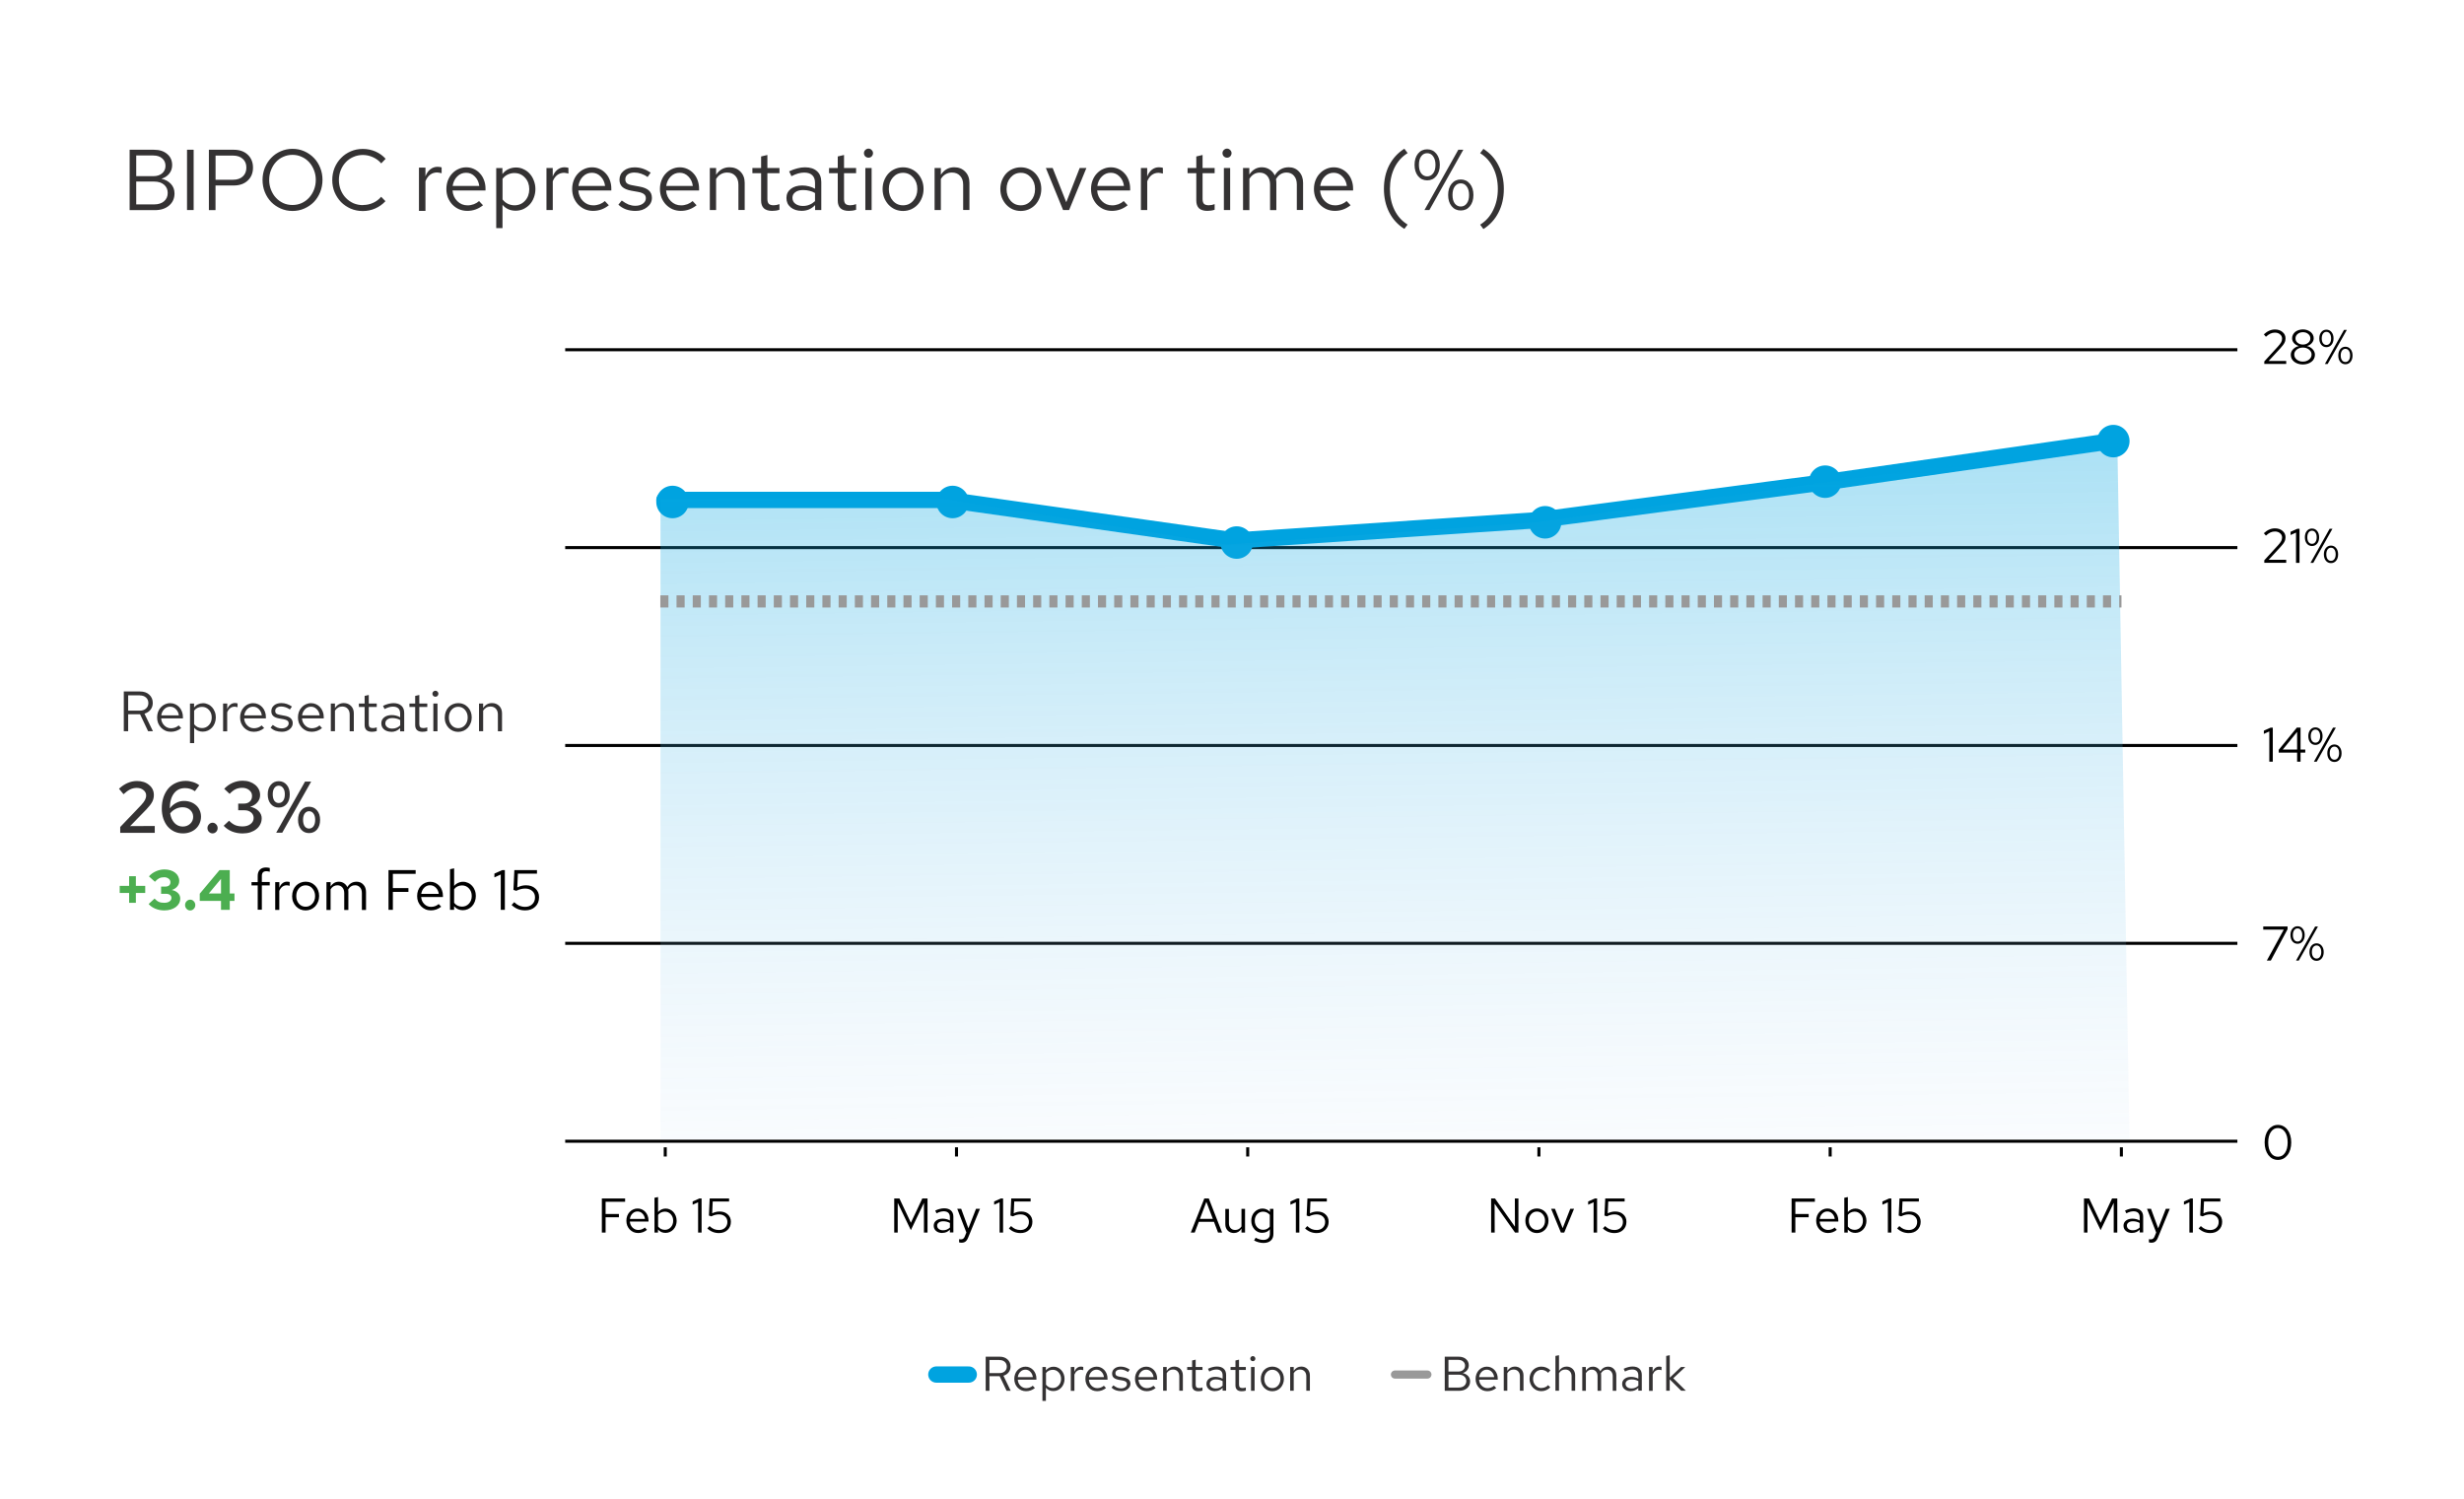 <?xml version="1.0" encoding="UTF-8"?>
<svg xmlns="http://www.w3.org/2000/svg" width="565.47" height="343.96" xmlns:xlink="http://www.w3.org/1999/xlink" viewBox="0 0 565.47 343.96">
  <defs>
    <style>
      .m {
        fill: url(#k);
      }

      .n {
        clip-path: url(#i);
      }

      .o {
        stroke: #00a3e0;
        stroke-width: 3.73px;
      }

      .o, .p, .q, .r {
        fill: none;
      }

      .o, .q {
        stroke-linecap: round;
      }

      .s {
        clip-path: url(#f);
      }

      .t {
        fill: #343233;
      }

      .u {
        clip-path: url(#j);
      }

      .v {
        fill: #00a3e0;
      }

      .w, .x {
        fill: #fff;
      }

      .y {
        clip-path: url(#h);
      }

      .q {
        stroke-dasharray: 7.45 7.45;
        stroke-width: 1.86px;
      }

      .q, .r {
        stroke: #999;
      }

      .x {
        filter: url(#b);
      }

      .z {
        clip-path: url(#g);
      }

      .aa {
        fill: #4cae50;
      }

      .ab {
        clip-path: url(#e);
      }

      .r {
        stroke-dasharray: 1.86 1.86;
        stroke-width: 2.79px;
      }
    </style>
    <filter id="b" data-name="drop-shadow-1" x="-1.03" y="1.81" width="567.36" height="346.44" filterUnits="userSpaceOnUse">
      <feOffset dx="0" dy="1.94"/>
      <feGaussianBlur result="c" stdDeviation="4.86"/>
      <feFlood flood-color="#000c2f" flood-opacity=".15"/>
      <feComposite in2="c" operator="in"/>
      <feComposite in="SourceGraphic"/>
    </filter>
    <clipPath id="e">
      <rect class="p" x="152.32" y="263.31" width=".7" height="2.11"/>
    </clipPath>
    <clipPath id="f">
      <rect class="p" x="219.16" y="263.31" width=".7" height="2.11"/>
    </clipPath>
    <clipPath id="g">
      <rect class="p" x="285.99" y="263.31" width=".7" height="2.11"/>
    </clipPath>
    <clipPath id="h">
      <rect class="p" x="352.82" y="263.31" width=".7" height="2.11"/>
    </clipPath>
    <clipPath id="i">
      <rect class="p" x="419.66" y="263.31" width=".7" height="2.11"/>
    </clipPath>
    <clipPath id="j">
      <rect class="p" x="486.49" y="263.31" width=".7" height="2.11"/>
    </clipPath>
    <linearGradient id="k" x1="318.19" y1="328.46" x2="320.7" y2="131.32" gradientTransform="translate(0 436) scale(1 -1)" gradientUnits="userSpaceOnUse">
      <stop offset="0" stop-color="#00a4e0" stop-opacity=".32"/>
      <stop offset="1" stop-color="#d7dbf3" stop-opacity="0"/>
    </linearGradient>
  </defs>
  <g id="a" data-name="Layer 2">
    <rect class="x" x="13.64" y="14.52" width="538" height="317" rx="3.62" ry="3.62"/>
  </g>
  <g id="d" data-name="bipoc">
    <g>
      <path class="t" d="M29.73,34.37h5.6c1.27,0,2.27.32,3.03.97.76.63,1.15,1.48,1.15,2.55,0,.75-.22,1.4-.67,1.96-.44.55-1.03.94-1.78,1.17.91.21,1.63.61,2.18,1.21.54.59.81,1.31.81,2.16,0,1.15-.42,2.08-1.25,2.79-.82.7-1.9,1.05-3.24,1.05h-5.81v-13.84ZM35.21,35.68h-3.95v4.75h3.95c.83,0,1.5-.22,2-.65.51-.44.77-1.01.77-1.72s-.26-1.29-.77-1.72c-.5-.44-1.17-.65-2-.65ZM35.39,46.91c.94,0,1.69-.24,2.25-.71.57-.49.85-1.13.85-1.92s-.28-1.42-.85-1.9c-.55-.47-1.31-.71-2.25-.71h-4.13v5.24h4.13ZM42.92,48.21v-13.84h1.52v13.84h-1.52ZM47.94,48.21v-13.84h5.71c1.33,0,2.4.38,3.2,1.13.8.75,1.21,1.74,1.21,2.97s-.4,2.21-1.21,2.97c-.8.75-1.87,1.13-3.2,1.13h-4.19v5.66h-1.52ZM53.48,35.71h-4.01v5.54h4.01c.95,0,1.69-.25,2.23-.75.55-.5.83-1.18.83-2.04s-.28-1.51-.83-2c-.54-.5-1.29-.75-2.23-.75ZM74.01,41.29c0,.99-.18,1.92-.53,2.81-.36.87-.84,1.63-1.46,2.27-.62.63-1.35,1.13-2.2,1.5-.83.37-1.73.55-2.69.55s-1.85-.18-2.69-.55-1.58-.87-2.2-1.5c-.62-.65-1.11-1.4-1.46-2.27-.36-.88-.53-1.82-.53-2.81s.18-1.92.53-2.79c.36-.88.84-1.64,1.46-2.27.62-.65,1.35-1.15,2.2-1.52s1.74-.55,2.69-.55,1.86.18,2.69.55c.84.37,1.58.88,2.2,1.52.62.63,1.11,1.39,1.46,2.27.36.87.53,1.8.53,2.79ZM72.47,41.29c0-.8-.14-1.56-.42-2.25-.28-.71-.65-1.32-1.13-1.84s-1.04-.92-1.7-1.21c-.65-.3-1.34-.45-2.1-.45s-1.46.15-2.12.45c-.65.29-1.21.69-1.68,1.21-.47.51-.85,1.13-1.13,1.84-.28.7-.42,1.45-.42,2.25s.14,1.56.42,2.27c.28.7.65,1.31,1.13,1.82.47.51,1.03.92,1.68,1.23.66.29,1.36.44,2.12.44s1.45-.15,2.1-.44c.66-.3,1.23-.71,1.7-1.23.47-.51.85-1.12,1.13-1.82.28-.71.42-1.47.42-2.27ZM83.32,47.05c.79,0,1.56-.16,2.29-.49.74-.33,1.36-.8,1.86-1.4l.99,1.01c-.67.73-1.46,1.29-2.35,1.68s-1.84.59-2.83.59-1.92-.18-2.79-.55c-.86-.38-1.6-.89-2.23-1.52-.62-.65-1.11-1.4-1.48-2.27-.36-.87-.53-1.8-.53-2.79s.18-1.92.53-2.79c.37-.88.87-1.64,1.5-2.27.63-.65,1.38-1.15,2.23-1.52s1.78-.55,2.77-.55,1.98.2,2.89.59c.91.4,1.69.96,2.33,1.68l-1.01,1.05c-.51-.61-1.15-1.08-1.9-1.42-.75-.34-1.52-.51-2.31-.51s-1.5.15-2.18.45c-.67.29-1.25.69-1.74,1.21s-.88,1.13-1.17,1.84c-.28.7-.42,1.45-.42,2.25s.14,1.56.42,2.27c.29.7.68,1.31,1.17,1.82.49.51,1.07.92,1.74,1.23.69.29,1.42.44,2.21.44ZM110.85,47.11c-.55.44-1.13.76-1.72.97-.59.21-1.23.32-1.9.32s-1.31-.13-1.9-.38c-.58-.26-1.09-.62-1.52-1.07-.42-.45-.76-.98-1.01-1.58-.24-.62-.36-1.28-.36-1.98s.11-1.35.34-1.96c.24-.62.56-1.15.97-1.58.41-.45.89-.8,1.44-1.05.55-.26,1.15-.4,1.8-.4s1.22.13,1.76.38c.54.25,1.01.59,1.4,1.03.4.42.71.94.93,1.54.22.59.34,1.23.34,1.92v.44h-7.57c.07.98.43,1.79,1.09,2.45.66.65,1.44.97,2.35.97.5,0,.98-.09,1.44-.26.47-.18.88-.43,1.21-.73l.91.97ZM106.97,39.65c-.79,0-1.47.28-2.04.85-.57.57-.92,1.29-1.05,2.18h6.11c-.11-.87-.44-1.59-1.01-2.16-.55-.58-1.23-.87-2.02-.87ZM113.88,52.35v-13.78h1.42v1.38c.37-.49.82-.86,1.34-1.11.54-.26,1.13-.4,1.78-.4s1.2.13,1.74.4c.55.25,1.03.6,1.42,1.05.4.44.71.96.93,1.56.24.61.36,1.25.36,1.94s-.12,1.35-.36,1.96c-.22.61-.54,1.13-.95,1.58-.41.44-.89.78-1.44,1.05-.55.25-1.15.38-1.78.38s-1.17-.11-1.7-.34c-.51-.24-.96-.57-1.32-1.01v5.34h-1.44ZM118.08,39.71c-.57,0-1.09.12-1.58.36-.47.22-.86.55-1.17.97v4.73c.32.42.71.75,1.19.99.49.24,1.01.36,1.56.36.96,0,1.77-.35,2.41-1.05.65-.71.97-1.6.97-2.65s-.32-1.93-.97-2.63c-.65-.71-1.45-1.07-2.41-1.07ZM125.41,48.21v-9.65h1.44v1.96c.25-.67.61-1.19,1.07-1.56.47-.38,1.02-.57,1.62-.57.17,0,.33.01.47.04.15.01.29.05.44.1v1.31c-.16-.05-.33-.09-.51-.12-.17-.04-.34-.06-.49-.06-.59,0-1.11.17-1.56.51-.44.34-.78.82-1.03,1.44v6.6h-1.44ZM139.72,47.11c-.55.44-1.13.76-1.72.97-.59.21-1.23.32-1.9.32s-1.31-.13-1.9-.38c-.58-.26-1.09-.62-1.52-1.07-.42-.45-.76-.98-1.01-1.58-.24-.62-.36-1.28-.36-1.98s.11-1.35.34-1.96c.24-.62.56-1.15.97-1.58.41-.45.89-.8,1.44-1.05.55-.26,1.15-.4,1.8-.4s1.22.13,1.76.38c.54.25,1.01.59,1.4,1.03.4.42.71.94.93,1.54.22.59.34,1.23.34,1.92v.44h-7.57c.07.98.43,1.79,1.09,2.45.66.65,1.44.97,2.35.97.5,0,.98-.09,1.44-.26.47-.18.88-.43,1.21-.73l.91.97ZM135.84,39.65c-.79,0-1.47.28-2.04.85-.57.57-.92,1.29-1.05,2.18h6.11c-.11-.87-.44-1.59-1.01-2.16-.55-.58-1.23-.87-2.02-.87ZM141.92,46.97l.77-.95c.57.42,1.09.73,1.58.93.5.18,1.01.28,1.52.28.7,0,1.28-.16,1.74-.49.46-.33.69-.74.69-1.25,0-.4-.14-.71-.42-.93-.28-.22-.72-.4-1.32-.51l-1.58-.28c-.94-.17-1.63-.46-2.08-.87-.44-.41-.65-.96-.65-1.66,0-.83.32-1.51.97-2.04.66-.53,1.5-.79,2.51-.79.66,0,1.29.1,1.88.3.59.2,1.19.5,1.8.91l-.71,1.01c-.5-.36-1-.61-1.5-.77-.5-.17-1.01-.26-1.52-.26-.63,0-1.14.14-1.52.42-.38.28-.57.65-.57,1.13,0,.4.12.7.36.91.25.21.69.37,1.31.47l1.62.3c.96.17,1.67.47,2.12.89.46.42.69.99.69,1.7,0,.83-.36,1.54-1.09,2.12-.71.58-1.6.87-2.67.87-.79,0-1.52-.12-2.2-.36-.67-.25-1.25-.61-1.72-1.07ZM159.86,47.11c-.55.44-1.13.76-1.72.97-.59.21-1.23.32-1.9.32s-1.31-.13-1.9-.38c-.58-.26-1.09-.62-1.52-1.07-.42-.45-.76-.98-1.01-1.58-.24-.62-.36-1.28-.36-1.98s.11-1.35.34-1.96c.24-.62.56-1.15.97-1.58.41-.45.89-.8,1.44-1.05.55-.26,1.15-.4,1.8-.4s1.22.13,1.76.38c.54.25,1.01.59,1.4,1.03.4.42.71.94.93,1.54.22.59.34,1.23.34,1.92v.44h-7.57c.07.98.43,1.79,1.09,2.45.66.65,1.44.97,2.35.97.5,0,.98-.09,1.44-.26.47-.18.88-.43,1.21-.73l.91.97ZM155.98,39.65c-.79,0-1.47.28-2.04.85-.57.57-.92,1.29-1.05,2.18h6.11c-.11-.87-.44-1.59-1.01-2.16-.55-.58-1.23-.87-2.02-.87ZM162.9,48.21v-9.65h1.44v1.56c.37-.57.81-1,1.32-1.29s1.09-.44,1.74-.44c1.03,0,1.87.33,2.51.99.66.66.99,1.52.99,2.57v6.25h-1.44v-5.83c0-.84-.24-1.52-.71-2.02-.46-.5-1.09-.75-1.88-.75-.53,0-1.01.13-1.44.38-.44.25-.8.62-1.09,1.11v7.12h-1.44ZM174.67,46.04v-6.29h-2v-1.19h2v-2.65l1.44-.34v2.99h2.77v1.19h-2.77v5.91c0,.51.11.88.32,1.11.22.22.59.34,1.09.34.25,0,.47-.02.67-.06.2-.04.43-.11.69-.2v1.29c-.26.09-.54.16-.83.2-.29.04-.57.06-.85.06-.83,0-1.46-.2-1.9-.59-.42-.41-.63-1-.63-1.76ZM183.98,48.39c-1.03,0-1.87-.27-2.53-.81-.65-.55-.97-1.27-.97-2.14s.33-1.55.99-2.08c.67-.53,1.55-.79,2.63-.79.55,0,1.07.07,1.56.2.5.12.96.3,1.38.55v-1.32c0-.79-.21-1.38-.63-1.78-.42-.41-1.04-.61-1.86-.61-.45,0-.91.07-1.38.2-.46.13-.98.34-1.54.63l-.53-1.11c.66-.32,1.29-.55,1.88-.69.59-.16,1.18-.24,1.76-.24,1.19,0,2.1.3,2.75.89.66.58.99,1.42.99,2.51v6.41h-1.42v-1.13c-.42.44-.89.76-1.4.99-.51.21-1.07.32-1.66.32ZM181.86,45.4c0,.57.22,1.02.67,1.36.45.34,1.03.51,1.74.51.54,0,1.03-.09,1.48-.28.46-.18.89-.46,1.29-.83v-1.86c-.41-.24-.83-.41-1.27-.51-.44-.12-.92-.18-1.46-.18-.74,0-1.33.16-1.78.49-.45.33-.67.76-.67,1.29ZM192.26,46.04v-6.29h-2v-1.19h2v-2.65l1.44-.34v2.99h2.77v1.19h-2.77v5.91c0,.51.11.88.32,1.11.22.22.59.34,1.09.34.25,0,.47-.02.67-.06.2-.04.43-.11.69-.2v1.29c-.26.09-.54.16-.83.2-.29.04-.57.06-.85.06-.83,0-1.46-.2-1.9-.59-.42-.41-.63-1-.63-1.76ZM199.32,36.19c-.29,0-.54-.1-.75-.3-.2-.21-.3-.46-.3-.75s.1-.51.3-.71c.21-.21.46-.32.75-.32s.51.11.71.32c.21.2.32.44.32.71s-.1.54-.3.75c-.2.2-.44.3-.73.3ZM200.03,38.56v9.65h-1.44v-9.65h1.44ZM202.55,43.39c0-.71.12-1.37.36-1.98.24-.61.56-1.13.97-1.58.42-.45.92-.8,1.5-1.05.58-.25,1.2-.38,1.86-.38s1.29.13,1.86.38c.58.25,1.08.6,1.5,1.05.42.45.75.98.99,1.58s.36,1.27.36,1.98-.13,1.38-.38,2c-.24.62-.57,1.15-.99,1.6-.41.44-.9.78-1.48,1.05-.58.25-1.2.38-1.86.38s-1.28-.13-1.86-.38c-.57-.26-1.06-.62-1.48-1.07-.41-.45-.74-.98-.99-1.58-.24-.62-.36-1.29-.36-2ZM207.24,47.12c.94,0,1.71-.35,2.33-1.05.63-.71.95-1.6.95-2.67s-.32-1.96-.95-2.67c-.62-.71-1.4-1.07-2.33-1.07s-1.71.36-2.33,1.07-.93,1.6-.93,2.67.31,1.96.93,2.67c.62.7,1.4,1.05,2.33,1.05ZM214.48,48.21v-9.65h1.44v1.56c.37-.57.81-1,1.32-1.29.51-.29,1.09-.44,1.74-.44,1.03,0,1.87.33,2.51.99.66.66.99,1.52.99,2.57v6.25h-1.44v-5.83c0-.84-.24-1.52-.71-2.02-.46-.5-1.09-.75-1.88-.75-.53,0-1.01.13-1.44.38-.44.25-.8.62-1.09,1.11v7.12h-1.44ZM229.57,43.39c0-.71.12-1.37.36-1.98s.56-1.13.97-1.58c.42-.45.92-.8,1.5-1.05.58-.25,1.2-.38,1.86-.38s1.29.13,1.86.38c.58.25,1.08.6,1.5,1.05.42.45.75.98.99,1.58.24.61.36,1.27.36,1.98s-.13,1.38-.38,2c-.24.62-.57,1.15-.99,1.6-.41.44-.9.78-1.48,1.05-.58.25-1.2.38-1.86.38s-1.28-.13-1.86-.38c-.57-.26-1.06-.62-1.48-1.07-.41-.45-.74-.98-.99-1.58-.24-.62-.36-1.29-.36-2ZM234.26,47.12c.94,0,1.71-.35,2.33-1.05.63-.71.95-1.6.95-2.67s-.32-1.96-.95-2.67c-.62-.71-1.4-1.07-2.33-1.07s-1.71.36-2.33,1.07-.93,1.6-.93,2.67.31,1.96.93,2.67c.62.7,1.4,1.05,2.33,1.05ZM243.97,48.21l-3.95-9.65h1.56l3.12,7.85,3.08-7.85h1.54l-3.97,9.65h-1.38ZM258.79,47.11c-.55.44-1.13.76-1.72.97-.59.21-1.23.32-1.9.32s-1.31-.13-1.9-.38c-.58-.26-1.09-.62-1.52-1.07-.42-.45-.76-.98-1.01-1.58-.24-.62-.36-1.28-.36-1.98s.11-1.35.34-1.96c.24-.62.56-1.15.97-1.58.41-.45.89-.8,1.44-1.05.55-.26,1.15-.4,1.8-.4s1.22.13,1.76.38c.54.25,1.01.59,1.4,1.03.4.42.71.94.93,1.54.22.59.34,1.23.34,1.92v.44h-7.57c.07.98.43,1.79,1.09,2.45.66.65,1.44.97,2.35.97.5,0,.98-.09,1.44-.26.47-.18.88-.43,1.21-.73l.91.97ZM254.92,39.65c-.79,0-1.47.28-2.04.85-.57.57-.92,1.29-1.05,2.18h6.11c-.11-.87-.44-1.59-1.01-2.16-.55-.58-1.23-.87-2.02-.87ZM261.83,48.21v-9.65h1.44v1.96c.25-.67.61-1.19,1.07-1.56.47-.38,1.02-.57,1.62-.57.17,0,.33.01.47.04.15.01.29.05.44.1v1.31c-.16-.05-.33-.09-.51-.12-.17-.04-.34-.06-.49-.06-.59,0-1.11.17-1.56.51-.44.34-.78.82-1.03,1.44v6.6h-1.44ZM274.54,46.04v-6.29h-2v-1.19h2v-2.65l1.44-.34v2.99h2.77v1.19h-2.77v5.91c0,.51.11.88.32,1.11.22.22.59.34,1.09.34.25,0,.47-.02.67-.06.2-.04.43-.11.69-.2v1.29c-.26.09-.54.16-.83.2-.29.04-.57.06-.85.06-.83,0-1.46-.2-1.9-.59-.42-.41-.63-1-.63-1.76ZM281.6,36.19c-.29,0-.54-.1-.75-.3-.2-.21-.3-.46-.3-.75s.1-.51.3-.71c.21-.21.46-.32.75-.32s.51.11.71.32c.21.2.32.44.32.71s-.1.54-.3.75c-.2.2-.44.3-.73.3ZM282.31,38.56v9.65h-1.44v-9.65h1.44ZM285.27,48.21v-9.65h1.44v1.5c.37-.55.79-.97,1.27-1.25.47-.28,1.01-.42,1.6-.42.67,0,1.27.17,1.78.51.53.34.92.8,1.19,1.36.37-.62.82-1.09,1.36-1.4.54-.32,1.16-.47,1.86-.47.96,0,1.75.34,2.35,1.01.62.66.93,1.52.93,2.57v6.23h-1.44v-5.87c0-.83-.22-1.49-.65-1.98-.42-.5-1-.75-1.72-.75-.5,0-.96.13-1.36.38-.41.25-.76.63-1.05,1.15.03.13.05.27.06.42.01.15.02.29.02.44v6.23h-1.44v-5.87c0-.83-.22-1.49-.65-1.98-.44-.5-1.02-.75-1.74-.75-.49,0-.93.12-1.32.36-.4.24-.74.59-1.03,1.07v7.18h-1.44ZM309.95,47.11c-.55.44-1.13.76-1.72.97-.59.21-1.23.32-1.9.32s-1.31-.13-1.9-.38c-.58-.26-1.09-.62-1.52-1.07-.42-.45-.76-.98-1.01-1.58-.24-.62-.36-1.28-.36-1.98s.11-1.35.34-1.96c.24-.62.56-1.15.97-1.58.41-.45.89-.8,1.44-1.05.55-.26,1.15-.4,1.8-.4s1.22.13,1.76.38c.54.25,1.01.59,1.4,1.03.4.42.71.94.93,1.54.22.59.34,1.23.34,1.92v.44h-7.57c.07.98.43,1.79,1.09,2.45.66.65,1.44.97,2.35.97.5,0,.98-.09,1.44-.26.47-.18.88-.43,1.21-.73l.91.97ZM306.07,39.65c-.79,0-1.47.28-2.04.85-.57.57-.92,1.29-1.05,2.18h6.11c-.11-.87-.44-1.59-1.01-2.16-.55-.58-1.23-.87-2.02-.87ZM317.6,43.35c0-2.03.4-3.84,1.21-5.42.82-1.58,1.98-2.85,3.48-3.8l.75,1.01c-1.29.79-2.29,1.9-3.01,3.34-.7,1.44-1.05,3.06-1.05,4.86s.35,3.43,1.05,4.86c.71,1.44,1.71,2.55,3.01,3.34l-.75.99c-1.5-.94-2.66-2.2-3.48-3.8-.8-1.58-1.21-3.38-1.21-5.4ZM327.52,41.39c-.86,0-1.56-.33-2.1-.99-.53-.66-.79-1.52-.79-2.57s.26-1.91.79-2.57c.54-.66,1.24-.99,2.1-.99s1.56.33,2.1.99c.54.65.81,1.5.81,2.57s-.27,1.93-.81,2.59c-.54.65-1.24.97-2.1.97ZM327.52,40.48c.58,0,1.04-.24,1.38-.71.36-.47.53-1.12.53-1.94s-.18-1.46-.53-1.94c-.34-.49-.8-.73-1.38-.73s-1.03.24-1.38.73c-.34.47-.51,1.12-.51,1.94s.17,1.46.51,1.94c.36.47.82.71,1.38.71ZM328.03,48.21h-1.13l7.77-13.84h1.15l-7.79,13.84ZM335.23,48.31c-.86,0-1.56-.33-2.1-.99-.53-.66-.79-1.52-.79-2.57s.26-1.91.79-2.57c.54-.66,1.24-.99,2.1-.99s1.56.33,2.1.99c.54.65.81,1.5.81,2.57s-.27,1.93-.81,2.59c-.54.65-1.24.97-2.1.97ZM335.23,47.4c.58,0,1.04-.24,1.38-.71.36-.47.53-1.12.53-1.94s-.18-1.46-.53-1.94c-.34-.49-.8-.73-1.38-.73s-1.03.24-1.38.73c-.34.47-.51,1.12-.51,1.94s.17,1.46.51,1.94c.36.47.82.71,1.38.71ZM345.12,43.35c0,2.03-.41,3.84-1.23,5.42-.8,1.58-1.96,2.85-3.46,3.8l-.75-1.01c1.29-.79,2.29-1.9,2.99-3.34.71-1.44,1.07-3.06,1.07-4.86s-.36-3.43-1.07-4.86c-.7-1.44-1.69-2.55-2.99-3.34l.75-.99c1.5.94,2.66,2.2,3.46,3.8.82,1.58,1.23,3.38,1.23,5.4Z"/>
      <path class="t" d="M28.41,167.83v-9.13h3.74c.87,0,1.57.24,2.1.73.54.49.81,1.12.81,1.9,0,.6-.17,1.12-.52,1.56-.34.43-.8.73-1.38.9l1.94,4.03h-1.11l-1.85-3.9h-2.73v3.9h-1ZM32.07,159.59h-2.66v3.51h2.66c.6,0,1.08-.16,1.43-.48.37-.32.55-.74.55-1.26s-.18-.96-.55-1.28c-.36-.32-.83-.48-1.43-.48ZM41.59,167.1c-.37.29-.74.5-1.13.64-.39.14-.81.21-1.25.21s-.86-.08-1.25-.25c-.38-.17-.72-.41-1-.7-.28-.3-.5-.64-.67-1.04-.16-.41-.23-.84-.23-1.3s.07-.89.22-1.29c.16-.41.37-.76.64-1.04.27-.3.59-.53.95-.69.37-.17.76-.26,1.19-.26s.8.08,1.16.25c.36.16.67.39.93.68.26.28.46.62.61,1.02.15.39.22.81.22,1.26v.29h-4.99c.04.64.28,1.18.72,1.62.43.43.95.64,1.55.64.33,0,.65-.06.95-.17.31-.12.58-.28.8-.48l.6.64ZM39.04,162.19c-.52,0-.97.19-1.34.56-.37.37-.6.85-.69,1.43h4.03c-.07-.57-.29-1.05-.67-1.42-.37-.38-.81-.57-1.33-.57ZM43.6,170.56v-9.09h.94v.91c.24-.32.54-.57.89-.73.36-.17.75-.26,1.17-.26s.79.09,1.15.26c.37.16.68.4.94.69.26.29.46.63.61,1.03.16.4.23.83.23,1.28s-.08.89-.23,1.29c-.15.4-.36.75-.63,1.04-.27.29-.59.52-.95.69-.37.16-.76.25-1.17.25s-.77-.07-1.12-.22c-.34-.16-.63-.38-.87-.67v3.52h-.95ZM46.36,162.23c-.37,0-.72.08-1.04.23-.31.15-.57.36-.77.64v3.12c.21.28.47.5.78.65.32.16.67.23,1.03.23.63,0,1.16-.23,1.59-.69.43-.47.64-1.05.64-1.75s-.21-1.27-.64-1.73c-.43-.47-.96-.7-1.59-.7ZM51.2,167.83v-6.36h.95v1.29c.16-.44.4-.79.7-1.03.31-.25.67-.38,1.07-.38.11,0,.22,0,.31.03.1,0,.19.03.29.07v.86c-.1-.03-.22-.06-.34-.08-.11-.03-.22-.04-.33-.04-.39,0-.73.11-1.03.34-.29.23-.51.54-.68.95v4.36h-.95ZM60.63,167.1c-.37.29-.74.5-1.13.64-.39.14-.81.21-1.25.21s-.86-.08-1.25-.25c-.38-.17-.72-.41-1-.7-.28-.3-.5-.64-.67-1.04-.16-.41-.23-.84-.23-1.3s.07-.89.22-1.29c.16-.41.37-.76.64-1.04.27-.3.59-.53.95-.69.37-.17.76-.26,1.19-.26s.8.08,1.16.25c.36.16.67.39.93.68.26.28.46.62.61,1.02.15.39.22.81.22,1.26v.29h-4.99c.04.64.28,1.18.72,1.62.43.43.95.64,1.55.64.33,0,.65-.06.95-.17.31-.12.58-.28.8-.48l.6.64ZM58.08,162.19c-.52,0-.97.19-1.34.56-.37.37-.6.85-.69,1.43h4.03c-.07-.57-.29-1.05-.67-1.42-.37-.38-.81-.57-1.33-.57ZM62.09,167.01l.51-.63c.37.28.72.48,1.04.61.33.12.67.18,1,.18.46,0,.84-.11,1.15-.33.3-.22.46-.49.46-.82,0-.26-.09-.46-.27-.61-.18-.15-.47-.26-.87-.34l-1.04-.18c-.62-.11-1.07-.3-1.37-.57-.29-.27-.43-.63-.43-1.1,0-.55.21-1,.64-1.34.43-.35.99-.52,1.66-.52.43,0,.85.07,1.24.2.39.13.79.33,1.19.6l-.47.67c-.33-.23-.66-.4-.99-.51-.33-.11-.67-.17-1-.17-.42,0-.75.09-1,.27-.25.18-.38.43-.38.74,0,.26.08.46.23.6.17.14.45.24.86.31l1.07.2c.64.11,1.1.31,1.4.59.3.28.46.65.46,1.12,0,.55-.24,1.01-.72,1.4-.47.38-1.06.57-1.76.57-.52,0-1-.08-1.45-.23-.44-.16-.82-.4-1.13-.7ZM73.91,167.1c-.37.29-.74.5-1.13.64-.39.14-.81.21-1.25.21s-.86-.08-1.25-.25c-.38-.17-.72-.41-1-.7-.28-.3-.5-.64-.67-1.04-.16-.41-.23-.84-.23-1.3s.07-.89.22-1.29c.16-.41.37-.76.64-1.04.27-.3.59-.53.95-.69.37-.17.76-.26,1.19-.26s.8.08,1.16.25c.36.16.67.39.93.68.26.28.46.62.61,1.02.15.39.22.81.22,1.26v.29h-4.99c.04.64.28,1.18.72,1.62.43.43.95.64,1.55.64.33,0,.65-.06.95-.17.31-.12.58-.28.8-.48l.6.64ZM71.36,162.19c-.52,0-.97.19-1.34.56-.37.37-.6.85-.69,1.43h4.03c-.07-.57-.29-1.05-.67-1.42-.37-.38-.81-.57-1.33-.57ZM75.92,167.83v-6.36h.95v1.03c.24-.37.53-.66.87-.85s.72-.29,1.15-.29c.68,0,1.23.22,1.66.65.43.43.65,1,.65,1.7v4.12h-.95v-3.85c0-.56-.16-1-.47-1.33-.3-.33-.72-.5-1.24-.5-.35,0-.67.08-.95.25s-.53.41-.72.73v4.69h-.95ZM83.68,166.4v-4.15h-1.32v-.78h1.32v-1.75l.95-.22v1.97h1.83v.78h-1.83v3.9c0,.34.07.58.21.73.15.15.39.22.72.22.17,0,.31-.01.44-.04s.28-.07.46-.13v.85c-.17.06-.36.1-.55.13-.19.03-.38.04-.56.04-.55,0-.96-.13-1.25-.39-.28-.27-.42-.66-.42-1.16ZM89.82,167.95c-.68,0-1.23-.18-1.67-.53-.43-.37-.64-.83-.64-1.41s.22-1.02.65-1.37c.44-.35,1.02-.52,1.73-.52.37,0,.71.04,1.03.13.33.08.64.2.91.37v-.87c0-.52-.14-.91-.42-1.17-.28-.27-.69-.4-1.23-.4-.3,0-.6.04-.91.13-.3.09-.64.23-1.02.42l-.35-.73c.43-.21.85-.36,1.24-.46.39-.1.78-.16,1.16-.16.78,0,1.39.2,1.81.59.43.38.65.93.65,1.66v4.22h-.94v-.74c-.28.29-.59.5-.93.65-.34.14-.7.21-1.1.21ZM88.42,165.98c0,.37.15.67.44.9.3.23.68.34,1.15.34.36,0,.68-.06.98-.18.3-.12.59-.3.85-.55v-1.23c-.27-.16-.55-.27-.83-.34-.29-.08-.61-.12-.96-.12-.49,0-.88.11-1.17.33-.3.22-.44.5-.44.85ZM95.28,166.4v-4.15h-1.32v-.78h1.32v-1.75l.95-.22v1.97h1.83v.78h-1.83v3.9c0,.34.07.58.21.73.15.15.39.22.72.22.17,0,.31-.01.44-.04s.28-.07.46-.13v.85c-.17.06-.36.1-.55.13-.19.03-.38.04-.56.04-.55,0-.96-.13-1.25-.39-.28-.27-.42-.66-.42-1.16ZM99.93,159.91c-.19,0-.36-.07-.5-.2-.13-.14-.2-.3-.2-.5s.07-.34.2-.47c.14-.14.3-.21.5-.21s.34.07.47.21c.14.13.21.29.21.47s-.07.36-.2.5c-.13.13-.29.2-.48.2ZM100.4,161.47v6.36h-.95v-6.36h.95ZM102.07,164.65c0-.47.08-.9.23-1.3s.37-.75.64-1.04c.28-.3.61-.53.99-.69.38-.16.79-.25,1.23-.25s.85.08,1.23.25c.38.16.71.4.99.69.28.3.5.64.65,1.04s.23.83.23,1.3-.08.91-.25,1.32c-.16.41-.37.76-.65,1.06-.27.29-.6.52-.98.69-.38.16-.79.25-1.23.25s-.84-.08-1.23-.25c-.37-.17-.7-.41-.98-.7-.27-.3-.49-.64-.65-1.04-.16-.41-.23-.85-.23-1.32ZM105.16,167.12c.62,0,1.13-.23,1.54-.69.42-.47.63-1.06.63-1.76s-.21-1.29-.63-1.76c-.41-.47-.92-.7-1.54-.7s-1.13.23-1.54.7c-.41.47-.61,1.06-.61,1.76s.2,1.29.61,1.76c.41.46.92.69,1.54.69ZM109.93,167.83v-6.36h.95v1.03c.24-.37.53-.66.87-.85s.72-.29,1.15-.29c.68,0,1.23.22,1.66.65.43.43.65,1,.65,1.7v4.12h-.95v-3.85c0-.56-.16-1-.47-1.33-.3-.33-.72-.5-1.24-.5-.35,0-.67.08-.95.25s-.53.41-.72.73v4.69h-.95Z"/>
      <path class="t" d="M27.59,191.12v-1.32l4.81-5.03c.41-.45.7-.83.87-1.16.18-.34.27-.69.27-1.06,0-.49-.21-.9-.62-1.22-.4-.34-.91-.5-1.53-.5-.54,0-1.04.11-1.51.34-.46.22-.97.59-1.53,1.11l-1.04-1.26c.64-.59,1.3-1.03,1.98-1.32.69-.3,1.41-.45,2.15-.45,1.14,0,2.07.3,2.78.91.73.59,1.09,1.36,1.09,2.3,0,.56-.12,1.08-.37,1.56-.25.48-.68,1.05-1.31,1.71l-3.76,3.87,5.65-.03v1.58h-7.95ZM41.99,191.27c-.72,0-1.37-.14-1.98-.42-.59-.28-1.11-.67-1.54-1.17-.42-.5-.75-1.11-.99-1.81-.23-.7-.35-1.48-.35-2.31,0-.95.13-1.82.39-2.6.27-.78.64-1.45,1.11-2,.48-.55,1.06-.97,1.73-1.27.68-.31,1.43-.47,2.25-.47.56,0,1.12.09,1.68.27.57.18,1.05.42,1.44.74l-1.01,1.36c-.34-.25-.69-.42-1.07-.54-.37-.12-.77-.18-1.19-.18-1.08,0-1.93.41-2.55,1.24-.62.82-.93,1.96-.94,3.42.41-.55.9-.97,1.46-1.26.57-.3,1.16-.45,1.78-.45.57,0,1.1.09,1.58.27s.89.43,1.24.75c.35.31.61.69.8,1.14.2.44.3.92.3,1.44,0,.56-.11,1.07-.32,1.54-.2.47-.49.88-.86,1.22-.36.34-.79.6-1.31.8-.5.19-1.05.29-1.64.29ZM41.91,185.27c-.56,0-1.09.12-1.59.37-.49.25-.92.59-1.27,1.04.15.91.48,1.64.99,2.2.53.55,1.16.82,1.89.82.68,0,1.25-.21,1.71-.64.46-.42.69-.96.69-1.59s-.23-1.16-.69-1.58c-.45-.41-1.02-.62-1.73-.62ZM48.78,188.82c.31,0,.59.12.82.37.23.23.35.52.35.86s-.12.64-.35.87-.51.35-.82.35-.59-.12-.82-.35-.35-.53-.35-.87.12-.62.35-.86c.23-.25.51-.37.82-.37ZM60.05,187.85c0,.49-.11.95-.34,1.37-.21.42-.51.79-.91,1.09-.38.3-.84.54-1.37.72-.54.17-1.12.25-1.76.25-.86,0-1.67-.15-2.43-.45-.75-.31-1.39-.75-1.91-1.31l1.24-1.16c.47.48.94.82,1.41,1.02.47.19,1.03.29,1.68.29.75,0,1.36-.18,1.83-.54.48-.37.72-.84.72-1.41,0-.51-.2-.93-.59-1.26-.39-.34-.89-.5-1.49-.5h-1.46v-1.53h1.31c.56,0,1.01-.16,1.34-.47.35-.32.52-.75.52-1.29s-.21-.97-.64-1.32c-.42-.36-.96-.54-1.59-.54-.58,0-1.1.11-1.54.32-.44.2-.89.56-1.37,1.07l-1.24-1.16c.55-.59,1.18-1.05,1.91-1.37.74-.32,1.51-.49,2.31-.49.58,0,1.12.08,1.61.25s.91.4,1.26.69c.36.29.64.64.84,1.04.2.4.3.84.3,1.31,0,.64-.21,1.2-.64,1.69-.42.48-.97.81-1.64.99.79.16,1.43.48,1.91.97.49.48.74,1.05.74,1.71ZM63.97,185.34c-.75,0-1.36-.27-1.83-.82-.47-.56-.7-1.3-.7-2.21s.23-1.63.7-2.18c.47-.56,1.08-.84,1.83-.84s1.36.28,1.83.84c.47.55.7,1.27.7,2.18s-.23,1.65-.7,2.21c-.47.55-1.08.82-1.83.82ZM63.97,184.3c.41,0,.75-.17,1.01-.52.26-.36.39-.85.39-1.48s-.13-1.08-.39-1.44c-.26-.36-.59-.54-1.01-.54s-.75.18-1.01.54c-.25.36-.37.84-.37,1.44s.12,1.12.37,1.48c.26.35.59.52,1.01.52ZM64.77,191.12h-1.39l6.62-11.74h1.41l-6.64,11.74ZM70.93,191.2c-.75,0-1.36-.27-1.83-.82-.47-.56-.7-1.3-.7-2.21s.23-1.63.7-2.18c.47-.56,1.08-.84,1.83-.84s1.36.28,1.83.84c.47.55.7,1.27.7,2.18s-.23,1.65-.7,2.21c-.47.55-1.08.82-1.83.82ZM70.93,190.16c.41,0,.75-.17,1.01-.52.26-.36.39-.85.39-1.48s-.13-1.08-.39-1.44-.59-.54-1.01-.54-.75.18-1.01.54c-.25.36-.37.84-.37,1.44s.12,1.12.37,1.48c.26.35.59.52,1.01.52Z"/>
      <path class="aa" d="M31.18,207.21h-1.55v-2.27h-2.16v-1.62h2.16v-2.22h1.55v2.22h2.15v1.62h-2.15v2.27ZM41.36,206.23c0,.39-.09.76-.27,1.1-.18.33-.43.62-.76.86-.32.23-.71.42-1.16.56-.44.13-.93.2-1.46.2-.73,0-1.41-.13-2.05-.39-.63-.26-1.15-.62-1.55-1.08l1.36-1.25c.34.37.67.62.99.76.32.14.73.21,1.23.21s.89-.1,1.19-.3c.3-.21.46-.48.46-.82,0-.29-.11-.51-.33-.68-.22-.17-.51-.26-.87-.26h-1.17v-1.66h.96c.37,0,.67-.09.87-.26.21-.18.31-.43.31-.76s-.14-.59-.42-.8c-.27-.22-.61-.33-1.02-.33-.44,0-.82.08-1.13.23-.3.15-.63.42-.99.81l-1.37-1.24c.43-.5.96-.88,1.59-1.16.64-.29,1.3-.43,1.98-.43.5,0,.95.07,1.37.2.42.13.77.31,1.07.55.3.23.53.5.69.83.16.32.25.67.25,1.06,0,.5-.16.93-.48,1.3-.31.37-.73.63-1.24.78.59.11,1.06.35,1.42.7.36.35.53.77.53,1.26ZM43.65,206.48c.32,0,.6.12.82.37.23.24.35.53.35.87s-.12.63-.35.87c-.23.24-.5.37-.82.37s-.6-.12-.83-.37c-.23-.24-.35-.53-.35-.87s.12-.63.35-.87.51-.37.83-.37ZM52.73,199.69v5.37h1.08v1.71h-1.08v2.05h-2.01v-2.05h-4.88v-1.66l4.54-5.42h2.35ZM47.93,205.06h2.79v-3.36l-2.79,3.36Z"/>
      <path d="M57.72,202.45h1.42v-1.4c0-.63.16-1.11.5-1.45.33-.34.8-.51,1.41-.51.17,0,.33.01.47.04.15.02.28.04.39.08v.86c-.14-.03-.27-.06-.39-.08-.11-.03-.24-.04-.38-.04-.37,0-.63.09-.8.27-.16.18-.25.46-.25.83v1.38h1.81v.78h-1.81v5.58h-.95v-5.58h-1.42v-.78ZM63.16,208.82v-6.36h.95v1.29c.16-.44.4-.79.7-1.03.31-.25.67-.38,1.07-.38.11,0,.22,0,.31.03.1,0,.19.03.29.07v.86c-.1-.03-.22-.06-.34-.08-.11-.03-.22-.04-.33-.04-.39,0-.73.11-1.03.34-.29.23-.51.54-.68.95v4.36h-.95ZM67.05,205.63c0-.47.08-.9.23-1.3s.37-.75.64-1.04c.28-.3.61-.53.99-.69.38-.16.79-.25,1.23-.25s.85.08,1.23.25c.38.16.71.4.99.69s.5.64.65,1.04.23.83.23,1.3-.08.91-.25,1.32c-.16.41-.37.76-.65,1.06-.27.29-.6.52-.98.69-.38.16-.79.25-1.23.25s-.84-.08-1.23-.25c-.37-.17-.7-.41-.98-.7-.27-.3-.49-.64-.65-1.04-.16-.41-.23-.85-.23-1.32ZM70.14,208.1c.62,0,1.13-.23,1.54-.69.42-.47.63-1.06.63-1.76s-.21-1.29-.63-1.76c-.41-.47-.92-.7-1.54-.7s-1.13.23-1.54.7c-.41.47-.61,1.06-.61,1.76s.2,1.29.61,1.76c.41.46.92.69,1.54.69ZM74.92,208.82v-6.36h.95v.99c.24-.37.52-.64.83-.82s.67-.27,1.06-.27c.44,0,.83.11,1.17.34.35.23.61.53.78.9.24-.41.54-.72.9-.93.36-.21.76-.31,1.23-.31.63,0,1.15.22,1.55.67.41.43.61,1,.61,1.7v4.11h-.95v-3.87c0-.55-.14-.98-.43-1.3-.28-.33-.66-.5-1.13-.5-.33,0-.63.08-.9.25-.27.16-.5.42-.69.76.02.09.03.18.04.27,0,.1.01.19.01.29v4.11h-.95v-3.87c0-.55-.14-.98-.43-1.3-.29-.33-.67-.5-1.15-.5-.32,0-.61.08-.87.23s-.49.39-.68.7v4.73h-.95ZM89.16,208.82v-9.13h6.23v.87h-5.23v3.27h3.57v.87h-3.57v4.11h-1ZM101.26,208.09c-.37.29-.74.5-1.13.64-.39.14-.81.21-1.25.21s-.86-.08-1.25-.25c-.38-.17-.72-.41-1-.7-.28-.3-.5-.64-.67-1.04-.16-.41-.23-.84-.23-1.3s.07-.89.22-1.29c.16-.41.37-.76.64-1.04.27-.3.59-.53.95-.69.37-.17.76-.26,1.19-.26s.8.08,1.16.25c.36.16.67.39.93.68.26.28.47.62.61,1.02.15.39.22.81.22,1.26v.29h-4.99c.04.64.28,1.18.72,1.62.43.43.95.64,1.55.64.33,0,.65-.06.95-.17.31-.12.58-.28.8-.48l.6.64ZM98.7,203.17c-.52,0-.97.19-1.34.56-.37.37-.6.85-.69,1.43h4.03c-.07-.57-.29-1.05-.67-1.42-.37-.38-.81-.57-1.33-.57ZM109.2,205.63c0,.46-.08.89-.23,1.29-.15.4-.36.75-.63,1.04-.27.29-.59.52-.95.69-.37.16-.76.25-1.17.25s-.77-.08-1.12-.23c-.34-.16-.63-.4-.89-.69v.83h-.94v-9.32l.95-.2v4.03c.24-.3.54-.53.89-.69.35-.17.73-.26,1.16-.26s.79.09,1.15.26c.37.16.68.4.94.69.26.29.47.63.61,1.03.16.4.23.83.23,1.28ZM106.03,203.21c-.37,0-.72.08-1.04.23-.31.15-.57.36-.77.64v3.12c.21.28.47.5.78.65.32.16.67.23,1.03.23.64,0,1.17-.23,1.59-.69.43-.47.64-1.05.64-1.75s-.21-1.27-.64-1.73c-.43-.47-.96-.7-1.59-.7ZM115.86,199.69v9.13h-.94v-8.11l-1.46.65v-.86l1.81-.81h.59ZM117.83,204.25l.21-4.56h5.19v.82h-4.38l-.14,3.16c.35-.16.68-.29,1-.37.32-.08.66-.12,1.02-.12.89,0,1.6.26,2.15.77.56.5.83,1.16.83,1.97,0,.9-.3,1.63-.89,2.19-.59.56-1.36.83-2.31.83-.6,0-1.16-.1-1.68-.31s-1-.52-1.42-.93l.59-.64c.4.37.8.65,1.19.82.4.16.85.25,1.34.25.66,0,1.2-.2,1.62-.6.42-.41.63-.93.63-1.58,0-.6-.21-1.09-.63-1.46s-.96-.56-1.62-.56c-.35,0-.69.04-1.02.13-.33.08-.67.21-1.03.39l-.65-.21Z"/>
      <rect x="129.71" y="79.92" width="383.75" height=".7"/>
      <rect x="129.71" y="125.33" width="383.75" height=".7"/>
      <rect x="129.71" y="170.74" width="383.75" height=".7"/>
      <rect x="129.71" y="216.15" width="383.75" height=".7"/>
      <rect x="129.71" y="261.57" width="383.75" height=".7"/>
      <path d="M519.64,83.54v-.59l3.13-3.42c.37-.4.61-.73.75-.99s.2-.54.2-.84c0-.39-.16-.71-.47-.97-.31-.26-.7-.39-1.17-.39-.37,0-.71.07-1.03.22-.31.14-.66.38-1.04.73l-.47-.56c.4-.37.81-.65,1.23-.83.42-.19.86-.28,1.32-.28.7,0,1.28.19,1.73.58.46.38.69.86.69,1.45,0,.19-.02.37-.06.54-.04.16-.1.34-.19.51-.09.17-.21.36-.37.56-.15.2-.34.43-.58.69l-2.67,2.89h4.03s0,.69,0,.69h-5.04ZM528.5,83.65c-.4,0-.77-.06-1.12-.17-.34-.11-.63-.26-.88-.46-.25-.2-.44-.44-.58-.7-.13-.28-.2-.57-.2-.89,0-.47.17-.89.51-1.26.35-.37.79-.62,1.33-.75-.45-.13-.83-.35-1.12-.68-.28-.33-.42-.7-.42-1.11,0-.29.06-.56.19-.8.13-.25.3-.47.51-.65.22-.18.49-.32.79-.42s.63-.16.98-.16.68.05.98.16.57.25.79.42c.22.18.4.39.53.65.13.25.19.51.19.8,0,.41-.15.78-.44,1.11-.28.33-.65.56-1.11.68.54.13.98.38,1.32.75.34.37.51.79.51,1.26,0,.32-.07.62-.21.89-.13.28-.32.51-.57.7-.25.19-.54.35-.88.46-.34.11-.72.17-1.12.17ZM528.5,79.08c.48,0,.88-.13,1.21-.4.34-.28.5-.61.5-1.02s-.16-.74-.49-1.01c-.33-.28-.73-.41-1.22-.41s-.88.14-1.21.41c-.33.27-.49.6-.49,1.01s.16.74.49,1.02c.34.27.74.4,1.21.4ZM528.5,82.99c.56,0,1.03-.16,1.41-.47.39-.31.58-.7.58-1.15s-.19-.82-.58-1.13c-.38-.31-.85-.47-1.41-.47s-1.03.16-1.42.47c-.38.31-.57.68-.57,1.13s.19.84.57,1.15c.39.31.86.47,1.42.47ZM533.89,79.68c-.48,0-.88-.19-1.18-.56-.3-.37-.45-.86-.45-1.45s.15-1.08.45-1.45c.31-.37.7-.56,1.18-.56s.88.19,1.18.56c.31.37.46.85.46,1.45s-.15,1.09-.46,1.46c-.31.37-.7.55-1.18.55ZM533.89,79.17c.33,0,.59-.13.78-.4.2-.27.3-.63.3-1.1s-.1-.83-.3-1.1c-.19-.28-.45-.41-.78-.41s-.58.14-.78.41c-.19.27-.29.63-.29,1.1s.1.83.29,1.1c.2.27.46.4.78.4ZM534.18,83.54h-.64l4.39-7.82h.65l-4.4,7.82ZM538.25,83.6c-.48,0-.88-.19-1.18-.56-.3-.37-.45-.86-.45-1.45s.15-1.08.45-1.45c.31-.37.7-.56,1.18-.56s.88.19,1.18.56c.31.37.46.85.46,1.45s-.15,1.09-.46,1.46c-.31.37-.7.55-1.18.55ZM538.25,83.08c.33,0,.59-.13.78-.4.2-.27.3-.63.3-1.1s-.1-.83-.3-1.1c-.19-.28-.45-.41-.78-.41s-.58.14-.78.41c-.19.27-.29.63-.29,1.1s.1.83.29,1.1c.2.27.46.4.78.4Z"/>
      <path d="M519.64,129.18v-.59l3.13-3.42c.37-.4.61-.73.75-.99.13-.26.2-.54.2-.84,0-.39-.16-.71-.47-.97-.31-.26-.7-.39-1.17-.39-.37,0-.71.07-1.03.22-.31.14-.66.38-1.04.73l-.47-.56c.4-.37.81-.65,1.23-.83.42-.19.86-.28,1.32-.28.7,0,1.28.19,1.73.58.46.38.69.86.69,1.45,0,.19-.02.37-.06.54-.04.16-.1.34-.19.51-.09.17-.21.36-.37.56-.15.2-.34.43-.58.69l-2.67,2.89h4.03s0,.69,0,.69h-5.04ZM527.72,121.36v7.82h-.8v-6.95l-1.25.56v-.74l1.55-.69h.5ZM530.58,125.32c-.48,0-.88-.19-1.18-.56-.3-.37-.45-.86-.45-1.45s.15-1.08.45-1.45c.31-.37.7-.56,1.18-.56s.88.19,1.18.56c.31.37.46.85.46,1.45s-.15,1.09-.46,1.46c-.31.37-.7.55-1.18.55ZM530.58,124.81c.33,0,.59-.13.78-.4.2-.27.3-.63.3-1.1s-.1-.83-.3-1.1c-.19-.28-.45-.41-.78-.41s-.58.14-.78.41c-.19.27-.29.63-.29,1.1s.1.83.29,1.1c.2.27.46.4.78.4ZM530.88,129.18h-.64l4.39-7.82h.65l-4.4,7.82ZM534.94,129.24c-.48,0-.88-.19-1.18-.56-.3-.37-.45-.86-.45-1.45s.15-1.08.45-1.45c.31-.37.7-.56,1.18-.56s.88.19,1.18.56c.31.37.46.85.46,1.45s-.15,1.09-.46,1.46c-.31.37-.7.55-1.18.55ZM534.94,128.72c.33,0,.59-.13.78-.4.2-.27.3-.63.3-1.1s-.1-.83-.3-1.1c-.19-.28-.45-.41-.78-.41s-.58.14-.78.41c-.19.27-.29.63-.29,1.1s.1.83.29,1.1c.2.27.46.4.78.4Z"/>
      <path d="M521.59,167v7.82h-.8v-6.95l-1.25.56v-.74l1.55-.69h.5ZM527.96,167v5.03h1.08v.7h-1.08v2.09h-.79v-2.09h-4.22v-.64l4.16-5.1h.86ZM523.88,172.03h3.29v-4.06l-3.29,4.06ZM531.37,170.96c-.48,0-.88-.19-1.18-.56-.3-.37-.45-.86-.45-1.45s.15-1.08.45-1.45c.31-.37.7-.56,1.18-.56s.88.19,1.18.56c.31.37.46.85.46,1.45s-.15,1.09-.46,1.46c-.31.37-.7.55-1.18.55ZM531.37,170.45c.33,0,.59-.13.78-.4.2-.27.3-.63.3-1.1s-.1-.83-.3-1.1c-.19-.28-.45-.41-.78-.41s-.58.14-.78.41c-.19.27-.29.63-.29,1.1s.1.83.29,1.1c.2.27.46.4.78.4ZM531.66,174.82h-.64l4.39-7.82h.65l-4.4,7.82ZM535.73,174.88c-.48,0-.88-.19-1.18-.56-.3-.37-.45-.86-.45-1.45s.15-1.08.45-1.45c.31-.37.7-.56,1.18-.56s.88.19,1.18.56c.31.37.46.85.46,1.45s-.15,1.09-.46,1.46c-.31.37-.7.55-1.18.55ZM535.73,174.36c.33,0,.59-.13.78-.4.2-.27.3-.63.3-1.1s-.1-.83-.3-1.1c-.19-.28-.45-.41-.78-.41s-.58.14-.78.41c-.19.27-.29.63-.29,1.1s.1.83.29,1.1c.2.27.46.4.78.4Z"/>
      <path d="M520.22,220.46l3.89-7.11h-4.71v-.72h5.58v.63l-3.84,7.2h-.92ZM527.27,216.6c-.48,0-.88-.19-1.18-.56-.3-.37-.45-.86-.45-1.45s.15-1.08.45-1.45c.31-.37.7-.56,1.18-.56s.88.19,1.18.56c.31.37.46.85.46,1.45s-.15,1.09-.46,1.46c-.31.37-.7.55-1.18.55ZM527.27,216.09c.33,0,.59-.13.78-.4.2-.27.3-.63.3-1.1s-.1-.83-.3-1.1c-.19-.28-.45-.41-.78-.41s-.58.14-.78.41c-.19.27-.29.63-.29,1.1s.1.83.29,1.1c.2.27.46.4.78.4ZM527.56,220.46h-.64l4.39-7.82h.65l-4.4,7.82ZM531.63,220.52c-.48,0-.88-.19-1.18-.56-.3-.37-.45-.86-.45-1.45s.15-1.08.45-1.45c.31-.37.7-.56,1.18-.56s.88.19,1.18.56c.31.37.46.85.46,1.45s-.15,1.09-.46,1.46c-.31.37-.7.55-1.18.55ZM531.63,220c.33,0,.59-.13.78-.4.2-.27.3-.63.3-1.1s-.1-.83-.3-1.1c-.19-.28-.45-.41-.78-.41s-.58.14-.78.41c-.19.27-.29.63-.29,1.1s.1.83.29,1.1c.2.27.46.4.78.4Z"/>
      <path d="M522.77,266.21c-.45,0-.86-.1-1.24-.29-.37-.2-.69-.48-.96-.83-.27-.36-.48-.78-.63-1.27-.15-.5-.22-1.04-.22-1.63s.07-1.13.22-1.62c.15-.5.36-.92.63-1.27.28-.36.6-.63.97-.83.37-.2.78-.3,1.23-.3s.86.1,1.23.3c.38.19.7.47.97.83.27.35.48.77.63,1.27.15.49.22,1.03.22,1.62s-.07,1.13-.22,1.63c-.15.49-.36.92-.63,1.27-.27.35-.59.63-.97.83-.37.19-.78.29-1.23.29ZM522.77,265.48c.68,0,1.22-.3,1.62-.89.41-.6.61-1.4.61-2.4s-.2-1.8-.61-2.39c-.41-.6-.95-.91-1.62-.91s-1.21.3-1.62.91c-.41.6-.61,1.39-.61,2.39s.2,1.8.61,2.4c.41.6.95.89,1.62.89Z"/>
      <g class="ab">
        <g>
          <rect class="w" x="152.32" y="263.31" width=".7" height="2.11"/>
          <rect x="152.32" y="263.31" width=".7" height="2.11"/>
        </g>
      </g>
      <g class="s">
        <g>
          <rect class="w" x="219.16" y="263.31" width=".7" height="2.11"/>
          <rect x="219.16" y="263.31" width=".7" height="2.11"/>
        </g>
      </g>
      <g class="z">
        <g>
          <rect class="w" x="285.99" y="263.31" width=".7" height="2.11"/>
          <rect x="285.99" y="263.31" width=".7" height="2.11"/>
        </g>
      </g>
      <g class="y">
        <g>
          <rect class="w" x="352.82" y="263.31" width=".7" height="2.11"/>
          <rect x="352.82" y="263.31" width=".7" height="2.11"/>
        </g>
      </g>
      <g class="n">
        <g>
          <rect class="w" x="419.66" y="263.31" width=".7" height="2.11"/>
          <rect x="419.66" y="263.31" width=".7" height="2.11"/>
        </g>
      </g>
      <g class="u">
        <g>
          <rect class="w" x="486.49" y="263.31" width=".7" height="2.11"/>
          <rect x="486.49" y="263.31" width=".7" height="2.11"/>
        </g>
      </g>
      <path d="M138.12,282.88v-7.82h5.34v.75h-4.48v2.81h3.06v.75h-3.06v3.52h-.86ZM148.49,282.26c-.31.25-.64.43-.97.55s-.69.18-1.07.18-.74-.07-1.07-.21c-.33-.15-.61-.35-.86-.6-.24-.25-.43-.55-.57-.89-.13-.35-.2-.72-.2-1.12s.06-.76.19-1.11c.13-.35.32-.65.55-.89.23-.25.5-.45.82-.59.31-.15.65-.22,1.02-.22s.69.07.99.21c.31.14.57.34.79.58.22.24.4.53.53.87.13.34.19.7.19,1.08v.25h-4.28c.04.55.24,1.01.61,1.39.37.37.82.55,1.33.55.28,0,.56-.05.82-.15.27-.1.5-.24.68-.41l.51.55ZM146.3,278.04c-.45,0-.83.16-1.15.48-.32.32-.52.73-.59,1.23h3.45c-.06-.49-.25-.9-.57-1.22-.31-.33-.69-.49-1.14-.49ZM155.29,280.16c0,.39-.07.76-.2,1.11-.13.34-.31.64-.54.89-.23.25-.5.44-.82.59-.31.14-.65.21-1.01.21s-.66-.07-.96-.2c-.29-.14-.54-.34-.76-.59v.72h-.8v-7.99l.82-.17v3.45c.21-.25.46-.45.76-.59.3-.15.63-.22.99-.22s.68.07.98.22c.31.14.58.34.8.59.22.25.4.54.53.88.13.34.2.71.2,1.1ZM152.58,278.08c-.32,0-.62.07-.89.2-.27.13-.49.31-.66.55v2.67c.18.24.4.42.67.56.28.13.57.2.88.2.54,0,1-.2,1.36-.59.37-.4.55-.9.55-1.5s-.18-1.09-.55-1.49c-.37-.4-.82-.6-1.36-.6ZM161.01,275.06v7.82h-.8v-6.95l-1.25.56v-.74l1.55-.69h.5ZM162.69,278.97l.18-3.91h4.45v.7h-3.76l-.12,2.7c.3-.14.58-.25.86-.31.28-.07.57-.1.87-.1.76,0,1.37.22,1.84.66.48.43.72.99.72,1.69,0,.77-.25,1.39-.76,1.88-.51.48-1.17.72-1.98.72-.51,0-.99-.09-1.44-.27-.45-.18-.85-.44-1.22-.79l.5-.55c.34.32.68.56,1.02.7.34.14.73.21,1.15.21.57,0,1.03-.17,1.39-.51.36-.35.54-.8.54-1.35,0-.51-.18-.93-.54-1.25s-.82-.48-1.39-.48c-.3,0-.59.04-.87.11-.28.07-.58.18-.88.34l-.56-.18Z"/>
      <path d="M209.03,282.32l-3.01-6.27v6.83h-.8v-7.82h1.2l2.62,5.57,2.62-5.57h1.2v7.82h-.82v-6.81l-3,6.25ZM216.26,282.98c-.58,0-1.06-.15-1.43-.46-.37-.31-.55-.72-.55-1.21s.19-.88.56-1.17c.38-.3.88-.45,1.49-.45.31,0,.61.04.88.11.28.07.54.17.78.31v-.75c0-.45-.12-.78-.36-1.01-.24-.23-.59-.35-1.05-.35-.25,0-.51.04-.78.11-.26.07-.55.19-.87.36l-.3-.63c.37-.18.73-.31,1.06-.39.34-.09.67-.13.99-.13.67,0,1.19.17,1.55.5.37.33.56.8.56,1.42v3.62h-.8v-.64c-.24.25-.5.43-.79.56-.29.12-.6.18-.94.18ZM215.07,281.3c0,.32.13.58.38.77.25.19.58.29.98.29.31,0,.58-.05.84-.16.26-.1.5-.26.73-.47v-1.05c-.23-.13-.47-.23-.72-.29-.25-.07-.52-.1-.83-.1-.42,0-.75.09-1.01.28-.25.19-.38.43-.38.73ZM221.42,283.75l.36-.88-2.1-5.44h.91l1.65,4.48,1.75-4.48h.91l-2.7,6.57c-.17.44-.38.75-.61.93-.23.19-.55.28-.95.28-.07,0-.16,0-.25-.02-.09,0-.18-.03-.28-.06v-.73c.11.02.2.03.26.03.07,0,.13.01.19.01.21,0,.38-.06.51-.17.14-.1.26-.28.36-.53ZM230.2,275.06v7.82h-.8v-6.95l-1.25.56v-.74l1.55-.69h.5ZM231.89,278.97l.18-3.91h4.45v.7h-3.76l-.12,2.7c.3-.14.58-.25.86-.31.28-.07.57-.1.87-.1.76,0,1.37.22,1.84.66.48.43.72.99.72,1.69,0,.77-.25,1.39-.76,1.88-.51.48-1.17.72-1.98.72-.51,0-.99-.09-1.44-.27-.45-.18-.85-.44-1.22-.79l.5-.55c.34.32.68.56,1.02.7.34.14.73.21,1.15.21.57,0,1.03-.17,1.39-.51.36-.35.54-.8.54-1.35,0-.51-.18-.93-.54-1.25s-.82-.48-1.39-.48c-.3,0-.59.04-.87.11-.28.07-.58.18-.88.34l-.56-.18Z"/>
      <path d="M273.28,282.88l3.1-7.82h1.03l3.05,7.82h-.93l-.93-2.46h-3.49l-.93,2.46h-.91ZM275.38,279.74h2.96l-1.49-3.91-1.48,3.91ZM282.03,277.43v3.29c0,.48.13.87.39,1.15.26.28.61.42,1.06.42.3,0,.57-.07.82-.21s.45-.35.61-.61v-4.03h.82v5.45h-.82v-.88c-.21.32-.46.56-.75.73-.29.16-.62.25-.98.25-.58,0-1.06-.19-1.43-.56-.37-.38-.55-.87-.55-1.46v-3.52h.83ZM289.67,282.95c-.35,0-.68-.07-.99-.21-.31-.15-.57-.35-.79-.59-.22-.25-.4-.55-.54-.89-.13-.34-.19-.71-.19-1.1s.06-.75.19-1.1c.13-.34.32-.64.55-.88.23-.25.5-.45.82-.59.31-.15.65-.22,1.01-.22s.66.07.95.2c.29.13.54.32.76.57v-.7h.8v5.73c0,.67-.2,1.19-.6,1.55-.39.37-.96.55-1.7.55-.37,0-.73-.05-1.11-.16-.37-.1-.7-.23-1.02-.41l.35-.63c.34.17.64.3.92.38.28.08.55.12.83.12.49,0,.87-.12,1.13-.36.26-.24.39-.58.39-1.04v-1.03c-.21.26-.46.46-.76.6-.3.13-.63.2-.98.2ZM287.96,280.16c0,.6.18,1.1.55,1.5.37.39.82.59,1.36.59.32,0,.61-.06.88-.19.27-.13.49-.32.66-.55v-2.69c-.18-.23-.41-.41-.68-.54-.27-.13-.56-.2-.86-.2-.54,0-1,.2-1.36.59-.37.39-.55.89-.55,1.49ZM298.19,275.06v7.82h-.8v-6.95l-1.25.56v-.74l1.55-.69h.5ZM299.87,278.97l.18-3.91h4.45v.7h-3.76l-.12,2.7c.3-.14.58-.25.86-.31.28-.07.57-.1.87-.1.76,0,1.37.22,1.84.66.48.43.72.99.72,1.69,0,.77-.25,1.39-.76,1.88-.51.48-1.17.72-1.98.72-.51,0-.99-.09-1.44-.27-.45-.18-.85-.44-1.22-.79l.5-.55c.34.32.68.56,1.02.7.34.14.73.21,1.15.21.57,0,1.03-.17,1.39-.51.36-.35.54-.8.54-1.35,0-.51-.18-.93-.54-1.25s-.82-.48-1.39-.48c-.3,0-.59.04-.87.11-.28.07-.58.18-.88.34l-.56-.18Z"/>
      <path d="M342.2,275.06h.89l4.58,6.48-.02-6.48h.82v7.82h-.78l-4.69-6.63.02,6.63h-.82v-7.82ZM350.06,280.16c0-.4.07-.77.2-1.12.13-.34.32-.64.55-.89.24-.25.52-.45.85-.59.33-.14.68-.21,1.05-.21s.73.07,1.05.21c.33.14.61.34.85.59.24.25.42.55.56.89.13.34.2.72.2,1.12s-.07.78-.21,1.13c-.13.35-.32.65-.56.91-.23.25-.51.44-.84.59-.33.14-.68.21-1.05.21s-.72-.07-1.05-.21c-.32-.15-.6-.35-.84-.6-.23-.25-.42-.55-.56-.89-.13-.35-.2-.73-.2-1.13ZM352.71,282.27c.53,0,.97-.2,1.32-.59.36-.4.54-.91.54-1.51s-.18-1.11-.54-1.51c-.35-.4-.79-.6-1.32-.6s-.97.2-1.32.6-.53.91-.53,1.51.18,1.11.53,1.51c.35.39.79.59,1.32.59ZM358.21,282.88l-2.24-5.45h.88l1.77,4.44,1.74-4.44h.87l-2.25,5.45h-.78ZM366.52,275.06v7.82h-.8v-6.95l-1.25.56v-.74l1.55-.69h.5ZM368.21,278.97l.18-3.91h4.45v.7h-3.76l-.12,2.7c.3-.14.58-.25.86-.31.28-.07.57-.1.87-.1.76,0,1.37.22,1.84.66.48.43.72.99.72,1.69,0,.77-.25,1.39-.76,1.88-.51.48-1.17.72-1.98.72-.51,0-.99-.09-1.44-.27-.45-.18-.85-.44-1.22-.79l.5-.55c.34.32.68.56,1.02.7.34.14.73.21,1.15.21.57,0,1.03-.17,1.39-.51.36-.35.54-.8.54-1.35,0-.51-.18-.93-.54-1.25s-.82-.48-1.39-.48c-.3,0-.59.04-.87.11-.28.07-.58.18-.88.34l-.56-.18Z"/>
      <path d="M411.16,282.88v-7.82h5.34v.75h-4.48v2.81h3.06v.75h-3.06v3.52h-.86ZM421.54,282.26c-.31.25-.64.43-.97.55-.34.12-.69.18-1.07.18s-.74-.07-1.07-.21c-.33-.15-.61-.35-.86-.6-.24-.25-.43-.55-.57-.89-.13-.35-.2-.72-.2-1.12s.06-.76.19-1.11c.13-.35.32-.65.55-.89.23-.25.5-.45.82-.59.31-.15.65-.22,1.02-.22s.69.07.99.21c.31.14.57.34.79.58.22.24.4.53.53.87.13.34.19.7.19,1.08v.25h-4.28c.04.55.24,1.01.61,1.39.37.37.82.55,1.33.55.28,0,.56-.05.82-.15.27-.1.5-.24.68-.41l.51.55ZM419.35,278.04c-.45,0-.83.16-1.15.48s-.52.73-.59,1.23h3.45c-.06-.49-.25-.9-.57-1.22-.31-.33-.69-.49-1.14-.49ZM428.34,280.16c0,.39-.07.76-.2,1.11-.13.34-.31.64-.54.89-.23.25-.5.44-.82.59-.31.14-.65.21-1.01.21s-.66-.07-.96-.2c-.29-.14-.54-.34-.76-.59v.72h-.8v-7.99l.82-.17v3.45c.21-.25.46-.45.76-.59.3-.15.63-.22.99-.22s.68.07.98.22c.31.14.58.34.8.59.22.25.4.54.53.88.13.34.2.71.2,1.1ZM425.62,278.08c-.32,0-.62.07-.89.2-.27.13-.49.31-.66.55v2.67c.18.24.4.42.67.56.28.13.57.2.88.2.54,0,1-.2,1.36-.59.37-.4.55-.9.55-1.5s-.18-1.09-.55-1.49c-.37-.4-.82-.6-1.36-.6ZM434.05,275.06v7.82h-.8v-6.95l-1.25.56v-.74l1.55-.69h.5ZM435.74,278.97l.18-3.91h4.45v.7h-3.76l-.12,2.7c.3-.14.58-.25.86-.31.28-.07.57-.1.87-.1.76,0,1.37.22,1.84.66.48.43.72.99.72,1.69,0,.77-.25,1.39-.76,1.88-.51.48-1.17.72-1.98.72-.51,0-.99-.09-1.44-.27-.45-.18-.85-.44-1.22-.79l.5-.55c.34.32.68.56,1.02.7.34.14.73.21,1.15.21.57,0,1.03-.17,1.39-.51.36-.35.54-.8.54-1.35,0-.51-.18-.93-.54-1.25-.36-.32-.82-.48-1.39-.48-.3,0-.59.04-.87.11-.28.07-.58.18-.88.34l-.56-.18Z"/>
      <path d="M482.07,282.32l-3.01-6.27v6.83h-.8v-7.82h1.2l2.62,5.57,2.62-5.57h1.2v7.82h-.82v-6.81l-3,6.25ZM489.31,282.98c-.58,0-1.06-.15-1.43-.46-.37-.31-.55-.72-.55-1.21s.19-.88.56-1.17c.38-.3.88-.45,1.49-.45.31,0,.61.04.88.11.28.07.54.17.78.31v-.75c0-.45-.12-.78-.36-1.01-.24-.23-.59-.35-1.05-.35-.25,0-.51.04-.78.11-.26.07-.55.19-.87.36l-.3-.63c.37-.18.73-.31,1.06-.39.34-.09.67-.13.99-.13.67,0,1.19.17,1.55.5.37.33.56.8.56,1.42v3.62h-.8v-.64c-.24.25-.5.43-.79.56-.29.12-.6.18-.94.18ZM488.11,281.3c0,.32.13.58.38.77.25.19.58.29.98.29.31,0,.58-.05.84-.16.26-.1.5-.26.73-.47v-1.05c-.23-.13-.47-.23-.72-.29-.25-.07-.52-.1-.83-.1-.42,0-.75.09-1.01.28-.25.19-.38.43-.38.73ZM494.47,283.75l.36-.88-2.1-5.44h.91l1.65,4.48,1.75-4.48h.91l-2.7,6.57c-.17.44-.38.75-.61.93-.23.19-.55.28-.95.28-.07,0-.16,0-.25-.02-.09,0-.18-.03-.28-.06v-.73c.11.02.2.03.26.03.07,0,.13.01.19.01.21,0,.38-.06.51-.17.14-.1.26-.28.36-.53ZM503.25,275.06v7.82h-.8v-6.95l-1.25.56v-.74l1.55-.69h.5ZM504.93,278.97l.18-3.91h4.45v.7h-3.76l-.12,2.7c.3-.14.58-.25.86-.31.28-.07.57-.1.87-.1.76,0,1.37.22,1.84.66.48.43.72.99.72,1.69,0,.77-.25,1.39-.76,1.88-.51.48-1.17.72-1.98.72-.51,0-.99-.09-1.44-.27-.45-.18-.85-.44-1.22-.79l.5-.55c.34.32.68.56,1.02.7.34.14.73.21,1.15.21.57,0,1.03-.17,1.39-.51.36-.35.54-.8.54-1.35,0-.51-.18-.93-.54-1.25-.36-.32-.82-.48-1.39-.48-.3,0-.59.04-.87.11-.28.07-.58.18-.88.34l-.56-.18Z"/>
      <path class="o" d="M152.47,114.74h65.2l65.67,9.31,69.39-4.66,67.06-8.85,62.87-9.02,2.33-.29"/>
      <circle class="v" cx="154.34" cy="115.21" r="3.73"/>
      <circle class="v" cx="218.61" cy="115.21" r="3.73"/>
      <circle class="v" cx="283.81" cy="124.52" r="3.73"/>
      <circle class="v" cx="354.59" cy="119.87" r="3.73"/>
      <circle class="v" cx="418.86" cy="110.55" r="3.73"/>
      <circle class="v" cx="484.99" cy="101.24" r="3.73"/>
      <path class="m" d="M151.58,114.28h63.76l66.13,10.71,71.25-5.12,63.8-8.85,69.39-9.31,2.79,159.74H151.58V114.28Z"/>
      <line class="r" x1="151.54" y1="138.03" x2="486.86" y2="138.03"/>
      <path class="o" d="M214.88,315.47h7.45"/>
      <path class="t" d="M226.21,319.19v-7.82h3.21c.75,0,1.34.21,1.8.63.46.42.69.96.69,1.63,0,.51-.15.96-.45,1.34-.29.37-.69.63-1.18.77l1.67,3.45h-.95l-1.59-3.34h-2.34v3.34h-.86ZM229.35,312.13h-2.28v3.01h2.28c.51,0,.92-.14,1.23-.41.31-.28.47-.64.47-1.08s-.16-.82-.47-1.1c-.31-.28-.72-.41-1.23-.41ZM237.51,318.56c-.31.25-.64.43-.97.55-.34.12-.69.18-1.07.18s-.74-.07-1.07-.21c-.33-.15-.61-.35-.86-.6-.24-.25-.43-.55-.57-.89-.13-.35-.2-.72-.2-1.12s.06-.76.19-1.11c.13-.35.32-.65.55-.89.23-.25.5-.45.82-.59.31-.15.65-.22,1.02-.22s.69.07.99.21.57.34.79.58c.22.24.4.53.53.87.13.34.19.7.19,1.08v.25h-4.28c.04.55.24,1.01.61,1.39.37.37.82.55,1.33.55.28,0,.56-.05.82-.15.27-.1.5-.24.68-.41l.51.55ZM235.32,314.35c-.45,0-.83.16-1.15.48-.32.32-.52.73-.59,1.23h3.45c-.06-.49-.25-.9-.57-1.22-.31-.33-.69-.49-1.14-.49ZM239.23,321.53v-7.79h.8v.78c.21-.28.46-.48.76-.63.31-.15.64-.22,1.01-.22s.68.07.98.22c.31.14.58.34.8.59.22.25.4.54.53.88.13.34.2.71.2,1.1s-.07.76-.2,1.11c-.13.34-.31.64-.54.89-.23.25-.5.44-.82.59-.31.14-.65.21-1.01.21s-.66-.06-.96-.19c-.29-.13-.54-.32-.75-.57v3.02h-.82ZM241.6,314.38c-.32,0-.62.07-.89.2-.27.13-.49.31-.66.55v2.67c.18.24.4.42.67.56.28.13.57.2.88.2.54,0,1-.2,1.36-.59.37-.4.55-.9.55-1.5s-.18-1.09-.55-1.49c-.37-.4-.82-.6-1.36-.6ZM245.74,319.19v-5.45h.82v1.11c.14-.38.34-.67.6-.88.27-.22.57-.32.92-.32.1,0,.19,0,.27.02.08,0,.16.03.25.06v.74c-.09-.03-.19-.05-.29-.07-.1-.02-.19-.03-.28-.03-.34,0-.63.1-.88.29-.25.19-.44.47-.58.82v3.73h-.82ZM253.83,318.56c-.31.25-.64.43-.97.55-.34.12-.69.18-1.07.18s-.74-.07-1.07-.21c-.33-.15-.61-.35-.86-.6-.24-.25-.43-.55-.57-.89-.13-.35-.2-.72-.2-1.12s.06-.76.19-1.11c.13-.35.32-.65.55-.89.23-.25.5-.45.82-.59.31-.15.65-.22,1.02-.22s.69.07.99.21.57.34.79.58c.22.24.4.53.53.87.13.34.19.7.19,1.08v.25h-4.28c.04.55.24,1.01.61,1.39.37.37.82.55,1.33.55.28,0,.56-.05.82-.15.27-.1.5-.24.68-.41l.51.55ZM251.64,314.35c-.45,0-.83.16-1.15.48s-.52.73-.59,1.23h3.45c-.06-.49-.25-.9-.57-1.22-.31-.33-.69-.49-1.14-.49ZM255.07,318.49l.44-.54c.32.24.62.41.89.53.28.1.57.16.86.16.39,0,.72-.09.98-.28.26-.19.39-.42.39-.7,0-.22-.08-.4-.23-.53s-.41-.22-.75-.29l-.89-.16c-.53-.1-.92-.26-1.17-.49-.25-.23-.37-.54-.37-.94,0-.47.18-.85.55-1.15.37-.3.85-.45,1.42-.45.37,0,.73.06,1.06.17.34.11.67.28,1.02.51l-.4.57c-.28-.2-.57-.35-.85-.44-.28-.1-.57-.15-.86-.15-.36,0-.64.08-.86.23s-.32.37-.32.64c0,.22.07.39.2.51.14.12.39.21.74.27l.92.17c.54.1.94.26,1.2.5.26.24.39.56.39.96,0,.47-.2.87-.61,1.2-.4.33-.91.49-1.51.49-.45,0-.86-.07-1.24-.2-.38-.14-.7-.34-.97-.6ZM265.21,318.56c-.31.25-.64.43-.97.55-.34.12-.69.18-1.07.18s-.74-.07-1.07-.21c-.33-.15-.61-.35-.86-.6-.24-.25-.43-.55-.57-.89-.13-.35-.2-.72-.2-1.12s.06-.76.19-1.11c.13-.35.32-.65.55-.89.23-.25.5-.45.82-.59.31-.15.65-.22,1.02-.22s.69.07.99.21.57.34.79.58c.22.24.4.53.53.87.13.34.19.7.19,1.08v.25h-4.28c.04.55.24,1.01.61,1.39.37.37.82.55,1.33.55.28,0,.56-.05.82-.15.27-.1.5-.24.68-.41l.51.55ZM263.02,314.35c-.45,0-.83.16-1.15.48-.32.32-.52.73-.59,1.23h3.45c-.06-.49-.25-.9-.57-1.22-.31-.33-.69-.49-1.14-.49ZM266.93,319.19v-5.45h.82v.88c.21-.32.46-.56.75-.73.29-.16.62-.25.98-.25.58,0,1.05.19,1.42.56.37.37.56.86.56,1.45v3.53h-.82v-3.3c0-.48-.13-.86-.4-1.14-.26-.28-.61-.42-1.06-.42-.3,0-.57.07-.82.21s-.45.35-.61.63v4.02h-.82ZM273.58,317.96v-3.55h-1.13v-.67h1.13v-1.5l.82-.19v1.69h1.56v.67h-1.56v3.34c0,.29.06.5.18.63.13.13.33.19.61.19.14,0,.27-.01.38-.03.11-.02.24-.06.39-.11v.73c-.15.05-.31.09-.47.11-.16.02-.32.03-.48.03-.47,0-.83-.11-1.07-.34-.24-.23-.36-.56-.36-.99ZM278.85,319.29c-.58,0-1.06-.15-1.43-.46-.37-.31-.55-.72-.55-1.21s.19-.88.56-1.17c.38-.3.88-.45,1.49-.45.31,0,.61.04.88.11.28.07.54.17.78.31v-.75c0-.45-.12-.78-.36-1.01-.24-.23-.59-.35-1.05-.35-.25,0-.51.04-.78.11-.26.07-.55.19-.87.36l-.3-.63c.37-.18.73-.31,1.06-.39.34-.09.67-.13.99-.13.67,0,1.19.17,1.55.5.37.33.56.8.56,1.42v3.62h-.8v-.64c-.24.25-.5.43-.79.56-.29.12-.6.18-.94.18ZM277.65,317.6c0,.32.13.58.38.77s.58.29.98.29c.31,0,.58-.05.84-.16.26-.1.5-.26.73-.47v-1.05c-.23-.13-.47-.23-.72-.29-.25-.07-.52-.1-.83-.1-.42,0-.75.09-1.01.28-.25.19-.38.43-.38.73ZM283.53,317.96v-3.55h-1.13v-.67h1.13v-1.5l.82-.19v1.69h1.56v.67h-1.56v3.34c0,.29.06.5.18.63.13.13.33.19.61.19.14,0,.27-.01.38-.03.11-.02.24-.06.39-.11v.73c-.15.05-.31.09-.47.11-.16.02-.32.03-.48.03-.47,0-.83-.11-1.07-.34-.24-.23-.36-.56-.36-.99ZM287.52,312.4c-.16,0-.31-.06-.42-.17-.11-.12-.17-.26-.17-.42s.06-.29.17-.4c.12-.12.26-.18.42-.18s.29.06.4.18c.12.11.18.25.18.4s-.06.31-.17.42c-.11.11-.25.17-.41.17ZM287.92,313.74v5.45h-.82v-5.45h.82ZM289.34,316.46c0-.4.07-.77.2-1.12.13-.34.32-.64.55-.89.24-.25.52-.45.85-.59.33-.14.68-.21,1.05-.21s.73.07,1.05.21c.33.14.61.34.85.59.24.25.42.55.56.89.13.34.2.72.2,1.12s-.07.78-.21,1.13c-.13.35-.32.65-.56.91-.23.25-.51.44-.84.59-.33.14-.68.21-1.05.21s-.72-.07-1.05-.21c-.32-.15-.6-.35-.84-.6-.23-.25-.42-.55-.56-.89-.13-.35-.2-.73-.2-1.13ZM291.99,318.58c.53,0,.97-.2,1.32-.59.36-.4.54-.91.54-1.51s-.18-1.11-.54-1.51c-.35-.4-.79-.6-1.32-.6s-.97.2-1.32.6c-.35.4-.53.91-.53,1.51s.18,1.11.53,1.51c.35.39.79.59,1.32.59ZM296.08,319.19v-5.45h.82v.88c.21-.32.46-.56.75-.73.29-.16.62-.25.98-.25.58,0,1.05.19,1.42.56.37.37.56.86.56,1.45v3.53h-.82v-3.3c0-.48-.13-.86-.4-1.14-.26-.28-.61-.42-1.06-.42-.3,0-.57.07-.82.21s-.45.35-.61.63v4.02h-.82Z"/>
      <path class="q" d="M320.13,315.47h7.45"/>
      <path class="t" d="M331.56,311.37h3.16c.72,0,1.29.18,1.71.55.43.36.65.84.65,1.44,0,.42-.13.79-.38,1.11-.25.31-.58.53-1.01.66.51.12.92.35,1.23.68.31.34.46.74.46,1.22,0,.65-.23,1.17-.7,1.58-.46.39-1.07.59-1.83.59h-3.29v-7.82ZM334.65,312.1h-2.24v2.68h2.24c.47,0,.85-.12,1.13-.37.29-.25.44-.57.44-.97s-.15-.73-.44-.97c-.28-.25-.66-.37-1.13-.37ZM334.76,318.45c.53,0,.95-.13,1.27-.4.32-.28.48-.64.48-1.08s-.16-.8-.48-1.07c-.31-.27-.74-.4-1.27-.4h-2.34v2.96h2.34ZM343.38,318.56c-.31.25-.64.43-.97.55-.34.12-.69.18-1.07.18s-.74-.07-1.07-.21c-.33-.15-.61-.35-.86-.6-.24-.25-.43-.55-.57-.89-.13-.35-.2-.72-.2-1.12s.06-.76.19-1.11c.13-.35.32-.65.55-.89.23-.25.5-.45.82-.59.31-.15.65-.22,1.02-.22s.69.07.99.21.57.34.79.58c.22.24.4.53.53.87.13.34.19.7.19,1.08v.25h-4.28c.04.55.24,1.01.61,1.39.37.37.82.55,1.33.55.28,0,.56-.05.82-.15.27-.1.5-.24.68-.41l.51.55ZM341.19,314.35c-.45,0-.83.16-1.15.48-.32.32-.52.73-.59,1.23h3.45c-.06-.49-.25-.9-.57-1.22-.31-.33-.69-.49-1.14-.49ZM345.1,319.19v-5.45h.82v.88c.21-.32.46-.56.75-.73.29-.16.62-.25.98-.25.58,0,1.05.19,1.42.56.37.37.56.86.56,1.45v3.53h-.82v-3.3c0-.48-.13-.86-.4-1.14-.26-.28-.61-.42-1.06-.42-.3,0-.57.07-.82.21s-.45.35-.61.63v4.02h-.82ZM353.76,318.55c.3,0,.58-.06.84-.17.27-.11.5-.27.68-.48l.5.5c-.26.28-.57.49-.94.65-.36.16-.73.23-1.13.23-.37,0-.73-.07-1.06-.21-.33-.15-.61-.35-.85-.6-.24-.25-.43-.55-.57-.89-.14-.35-.21-.72-.21-1.12s.07-.76.2-1.11c.14-.34.33-.64.57-.89.25-.25.53-.45.86-.59.33-.15.68-.22,1.06-.22.4,0,.79.07,1.15.22s.68.36.95.63l-.53.57c-.19-.21-.43-.37-.7-.49-.28-.13-.56-.19-.84-.19-.27,0-.52.06-.76.17-.23.1-.43.25-.6.44-.16.19-.3.41-.4.66-.1.25-.15.53-.15.82,0,.59.19,1.08.56,1.49s.83.6,1.36.6ZM356.96,319.19v-7.99l.82-.17v3.59c.21-.32.46-.56.75-.73.29-.16.62-.25.98-.25.58,0,1.05.19,1.42.56.37.37.56.86.56,1.45v3.53h-.82v-3.3c0-.48-.13-.86-.4-1.14-.26-.28-.61-.42-1.06-.42-.3,0-.57.07-.82.21-.25.14-.45.35-.61.63v4.02h-.82ZM363.12,319.19v-5.45h.82v.85c.21-.31.45-.55.72-.7.27-.16.57-.23.91-.23.38,0,.72.1,1.01.29.3.19.52.45.67.77.21-.35.47-.61.77-.79.31-.18.66-.27,1.05-.27.54,0,.99.19,1.33.57.35.37.53.86.53,1.45v3.52h-.82v-3.32c0-.47-.12-.84-.37-1.12-.24-.28-.56-.42-.97-.42-.28,0-.54.07-.77.21-.23.14-.43.36-.59.65.01.07.03.15.03.23,0,.08.01.16.01.25v3.52h-.82v-3.32c0-.47-.12-.84-.37-1.12-.25-.28-.57-.42-.98-.42-.28,0-.53.07-.75.2-.22.13-.42.34-.58.6v4.06h-.82ZM374.25,319.29c-.58,0-1.06-.15-1.43-.46-.37-.31-.55-.72-.55-1.21s.19-.88.56-1.17c.38-.3.88-.45,1.49-.45.31,0,.61.04.88.11.28.07.54.17.78.31v-.75c0-.45-.12-.78-.36-1.01-.24-.23-.59-.35-1.05-.35-.25,0-.51.04-.78.11-.26.07-.55.19-.87.36l-.3-.63c.37-.18.73-.31,1.06-.39.34-.09.67-.13.99-.13.67,0,1.19.17,1.55.5.37.33.56.8.56,1.42v3.62h-.8v-.64c-.24.25-.5.43-.79.56-.29.12-.6.18-.94.18ZM373.06,317.6c0,.32.13.58.38.77s.58.29.98.29c.31,0,.58-.05.84-.16.26-.1.5-.26.73-.47v-1.05c-.23-.13-.47-.23-.72-.29-.25-.07-.52-.1-.83-.1-.42,0-.75.09-1.01.28-.25.19-.38.43-.38.73ZM378.45,319.19v-5.45h.82v1.11c.14-.38.34-.67.6-.88.27-.22.57-.32.92-.32.1,0,.19,0,.27.02.08,0,.16.03.25.06v.74c-.09-.03-.19-.05-.29-.07-.1-.02-.19-.03-.28-.03-.34,0-.63.1-.88.29-.25.19-.44.47-.58.82v3.73h-.82ZM382.38,319.19v-7.99l.82-.17v5.15l2.59-2.45h.98l-2.77,2.59,2.89,2.86h-1.07l-2.63-2.6v2.6h-.82Z"/>
    </g>
  </g>
  <g id="l" data-name="Layer 3">
    <path class="t" d="M96.15,48.4v-9.94h1.49v2.02c.26-.69.62-1.23,1.1-1.61.49-.39,1.05-.59,1.67-.59.18,0,.34.01.49.04.15.01.3.05.45.1v1.34c-.16-.05-.34-.1-.53-.12-.18-.04-.35-.06-.51-.06-.61,0-1.15.18-1.61.53-.45.35-.8.85-1.06,1.49v6.8h-1.49Z"/>
  </g>
</svg>
